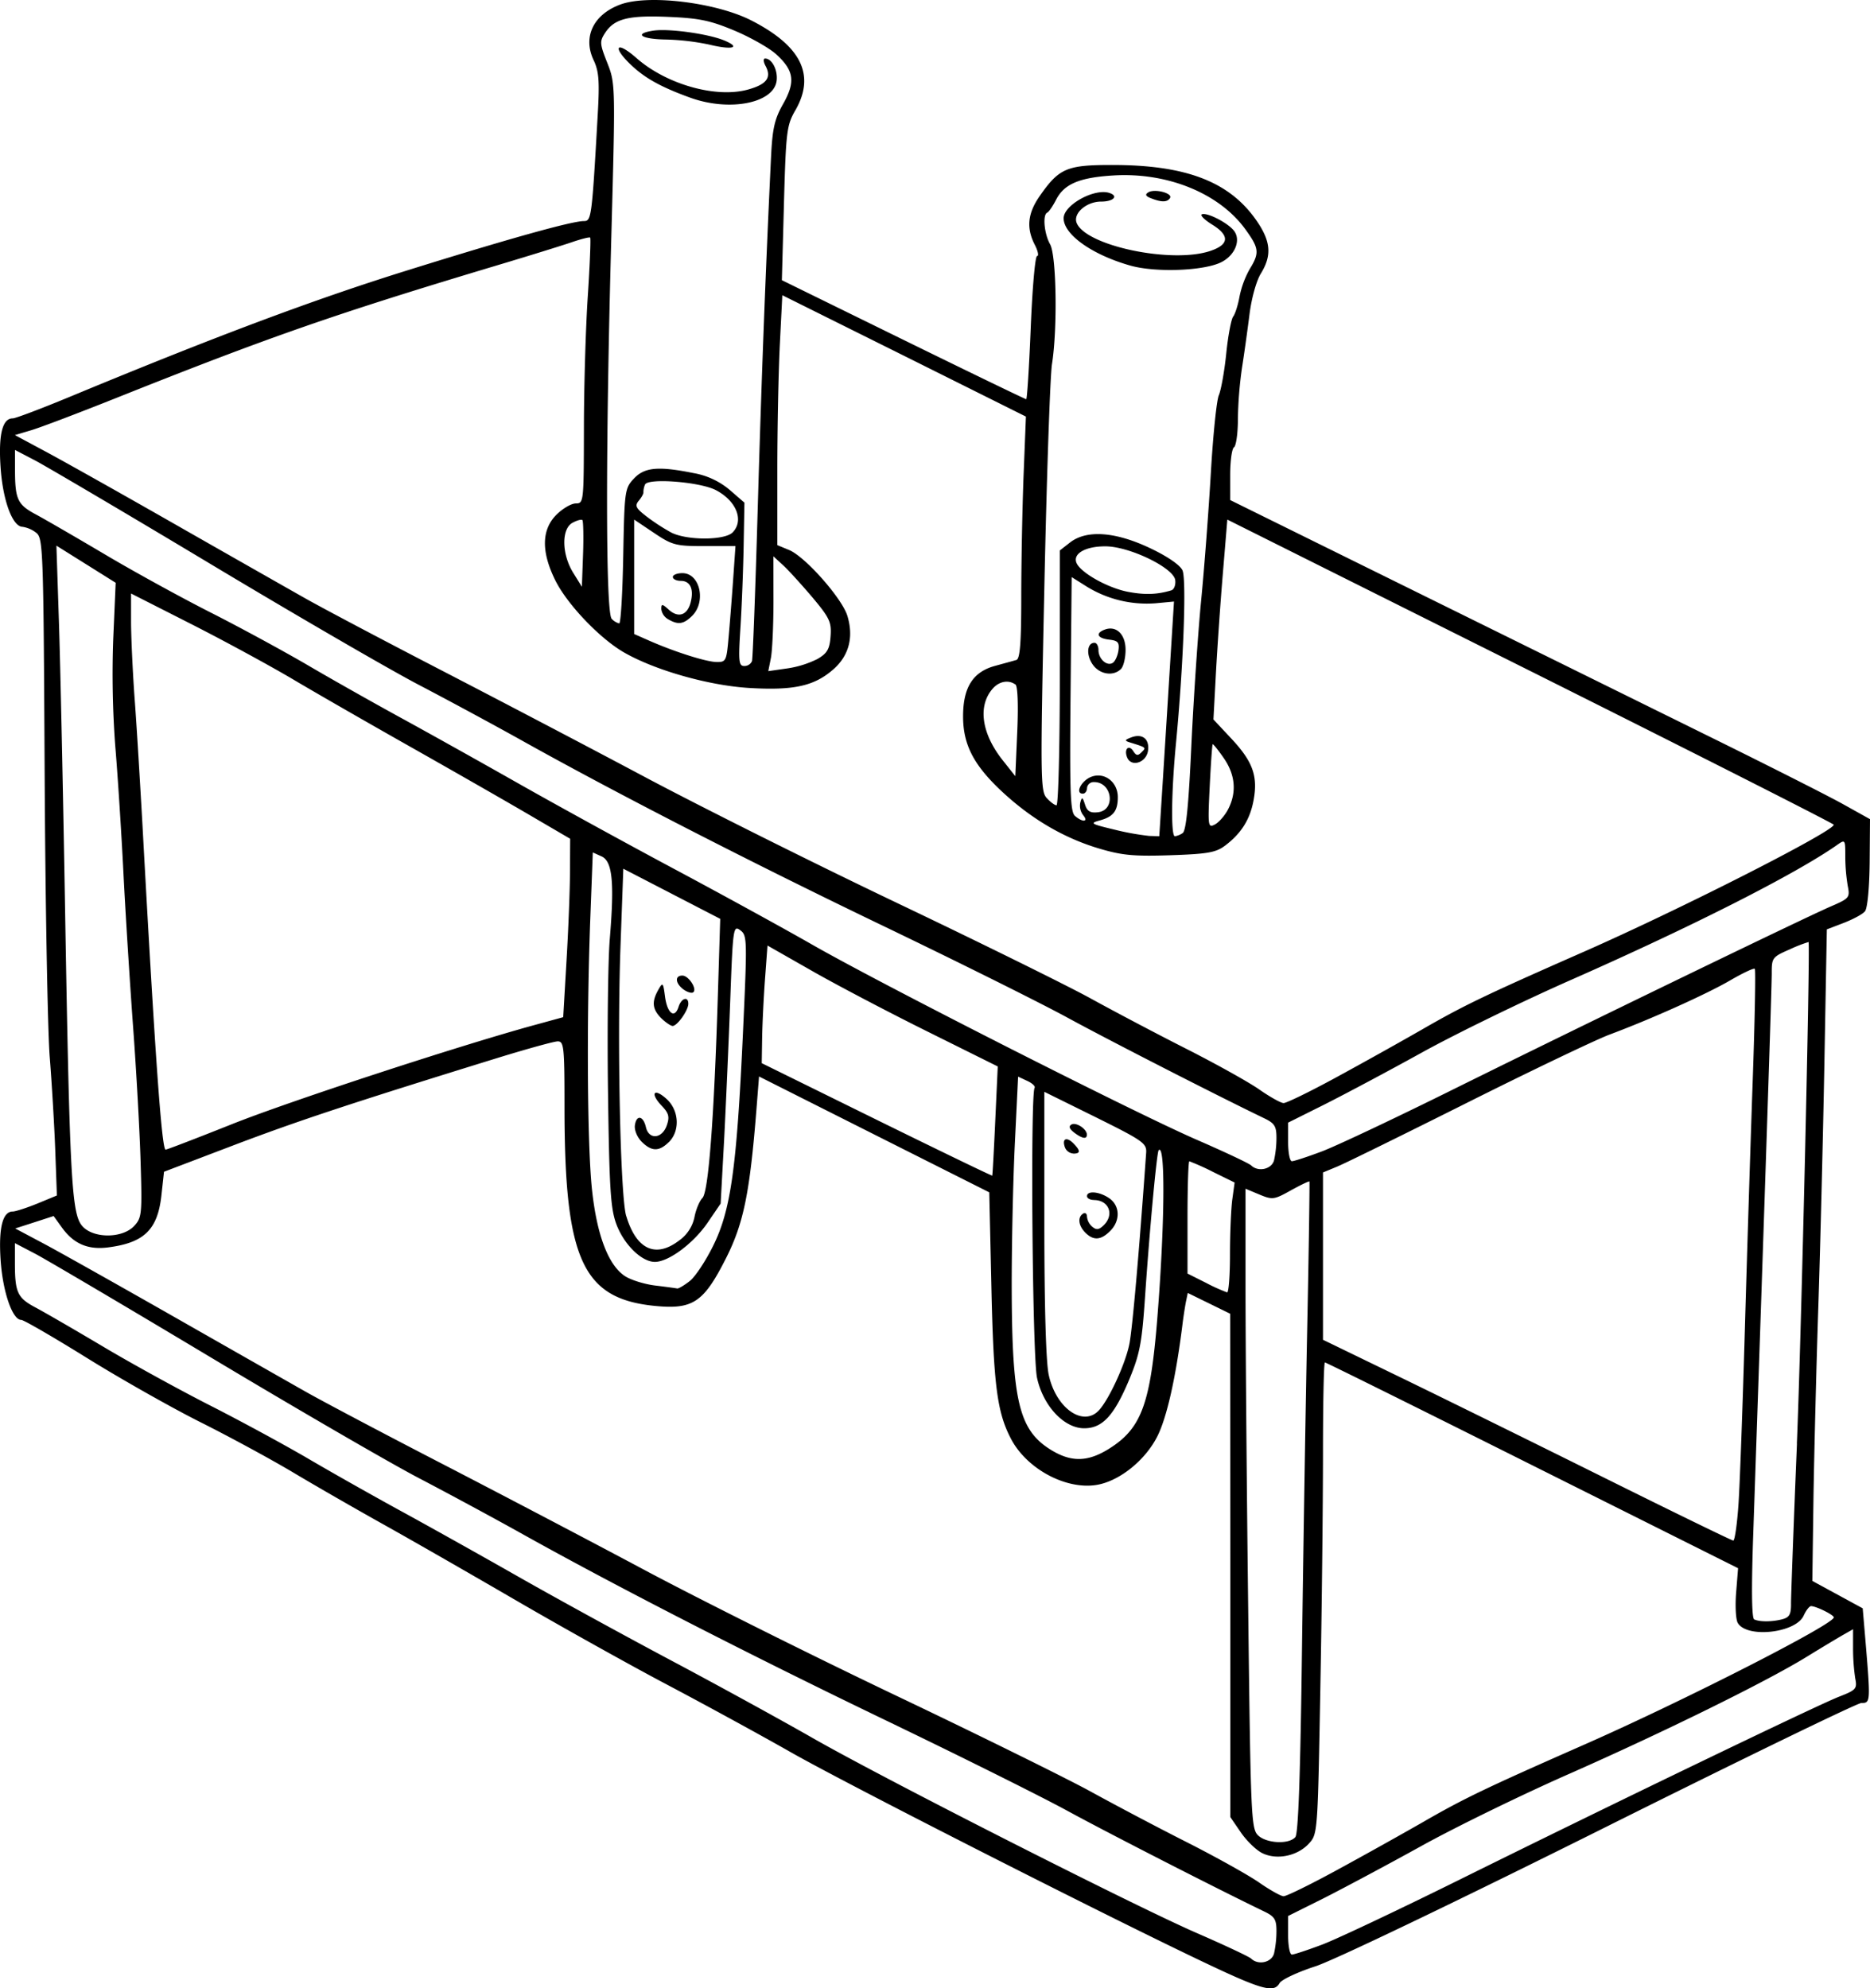 <svg xmlns="http://www.w3.org/2000/svg" viewBox="0 0 705.32 750"><path d="M257.38,368c2.4,0,5.78,5.29,4,6.36-.61.37-2.26-.14-3.64-1.17C254.69,370.9,254.45,368,257.38,368Zm-5.06,62.78c4.19-4.2,3.83-11.76-.72-16.06-4.77-4.47-6.65-2.55-2.18,2.22,2.88,3,3.21,4.32,2.05,7.64-1.77,5-6.72,5.43-7.84.63-1-4.37-3.59-4.83-4.16-.73-.26,1.78.87,4.51,2.55,6.2C245.8,434.43,248.61,434.45,252.32,430.75Zm160.26,21.89c5.63,0,7.8,5.41,3.79,9.43-1.83,1.82-2.82,1.95-4.38.65a5.78,5.78,0,0,1-2-3.78c0-1.15-.65-1.69-1.46-1.19-2.16,1.33-1.79,4.57.83,7.19,3.08,3.07,5.87,2.88,9.38-.64,3.88-3.86,3.72-9.48-.32-12.31-3.66-2.56-8.43-3-8.43-.81C410,452,411.14,452.64,412.58,452.64ZM257.38,216.2c-2,0-3.6.65-3.6,1.44s1.32,1.47,3,1.47c3.56,0,5,3.07,3.72,8.1-1.23,4.87-4.63,6-8.21,2.81-2.52-2.3-2.86-2.32-2.86-.26a5.15,5.15,0,0,0,2.56,3.82c3.78,2.22,5.88,1.9,9.12-1.33C266.43,226.89,264,216.2,257.38,216.2Zm147.74,211c3.07,2.33,4.83,2.63,4.83.81,0-2.16-4.16-4.87-5.86-3.8C403,424.85,403.36,425.86,405.12,427.19ZM253.7,387c1.74,0,5.92-5.9,5.92-8.35,0-3-2.64-2.16-3.68,1.13-1.47,4.63-4.26,2.53-5.11-3.84-.71-5.41-.85-5.55-2.55-2.54-2.54,4.5-2.24,7.3,1.12,10.67C251,385.64,253,387,253.7,387Zm151.09,48.16c2.84,0,2.82-1.09,0-3.94-2.6-2.59-4.34-1.62-3.08,1.69A3.64,3.64,0,0,0,404.79,435.12ZM434.12,74.78v0c4,1.58,6.18,1.54,7.19-.1,1.1-1.8-5.8-3.61-8.2-2.12C431.81,73.36,432.08,74,434.12,74.78Zm-7.76,25.41c9.56,2.7,28,2,34.42-1.36,5.19-2.69,7.39-8.47,4.54-11.92-2.49-3-9.9-6.77-11.94-6.1-.89.3.83,2.06,3.82,3.91,6.64,4.09,6.44,7.5-.57,9.89-14.51,5-47.21-1.88-50.56-10.57-1.37-3.56,3.72-8,9.21-8,4.69,0,6.73-2.09,3.18-3.25-5.66-1.88-17.28,4.53-17.28,9.54C401.18,88.5,412,96.14,426.36,100.19ZM426,280c6.44,2,6.38,1.94,4.56,3.76-1.37,1.39-2,1.31-3.07-.35-1.68-2.71-3.6-.95-2.4,2.2,1.53,4,7.41,2.08,7.94-2.62.52-4.43-2.37-6.49-6.67-4.71C424.24,279.11,424.18,279.41,426,280ZM238.08,24.56c5.29,5,11.38,8.35,22.27,12.29,14.91,5.38,31.6,2.06,32.59-6.47.45-4-1.78-8.3-4.36-8.3-.75,0-.67,1.25.18,2.81,2.32,4.36.44,6.91-6.55,8.87-12.08,3.39-30.83-1.9-42.15-11.86C232.44,15.19,230.68,17.53,238.08,24.56Zm13.15-9.65a90.06,90.06,0,0,1,16.41,1.94c8.71,2.12,12.07,1.09,5.36-1.66-6.06-2.45-20.74-4.49-26.49-3.64C238.82,12.68,241.75,14.78,251.23,14.91ZM424.54,245.14c0-5.9-3.54-9.3-7.92-7.62-3.56,1.37-2.71,3.25,1.72,3.76,3.35.38,3.92,1.05,3.51,4.1-.3,2-1.25,4.12-2.16,4.67-2.2,1.37-5.37-1.48-5.37-4.85,0-1.5-.67-2.73-1.5-2.73-2.77,0-3.2,4.35-.81,8,2.55,3.9,7.84,4.83,10.79,1.88C423.75,251.42,424.54,248.17,424.54,245.14ZM14.09,454l7.37-3.05-.62-17c-.34-9.35-1.29-25.2-2.08-35.24S17.1,340.48,16.84,291.7c-.45-85.44-.57-88.76-3.27-90.8a11.14,11.14,0,0,0-5.08-2.18C4.67,198.66,1,188.59.2,176Q-1,157.81,4.79,157.82c1.07,0,10.73-3.66,21.47-8.11C81,127,118,113.14,152.35,102.39c39.25-12.27,63.34-19,67.89-19,2.82,0,3-1.27,5.19-39.81.75-13,.48-16.63-1.52-20.87-4.14-8.7-.16-17.14,9.89-20.94,10.44-4,36.21-.87,49.54,5.92,18.92,9.66,24.31,20.67,16.6,34-3.2,5.56-3.5,7.92-4.25,35l-.79,29,45.76,22.45c25.19,12.35,46.07,22.45,46.4,22.45s1.11-12.16,1.71-27,1.66-27,2.39-27,.34-1.94-.89-4.31C387.06,86,387.6,80.5,392.12,74c7.38-10.6,10.23-11.81,27.79-11.77,27.32.06,43.53,6.23,53.67,20.49,5.75,8.09,6.27,13.5,2,20.44-1.72,2.78-3.54,9.35-4.31,15.49-.74,5.87-2,14.94-2.83,20.17a152,152,0,0,0-1.53,19.26c0,5.37-.69,10.15-1.48,10.65S464,173.93,464,179.14v9.49L533.63,223,644.2,277.57c22.48,11.08,45.43,22.68,51,25.79L705.32,309l-.13,16.41c-.1,9.59-.83,17.22-1.77,18.35s-4.49,3-8,4.37l-6.38,2.44L688.1,402c-.53,28.27-1.56,69.47-2.29,91.54S684.28,547.74,684,565l-.43,31.34,19,10.34.93,10.92c2.06,24.57,2.06,24.79-1.44,24.79-1.48,0-45.65,21.46-98.15,47.67-54.42,27.15-100.72,49.37-107.71,51.64-6.73,2.18-12.85,5.05-13.56,6.34-2.16,3.86-6.67,2.59-29.63-8.36-39.5-18.84-133.84-66.84-154.71-78.7-11.24-6.4-32.26-17.88-46.72-25.52s-40-21.92-56.91-31.75-39.2-22.63-49.63-28.45-25.87-14.69-34.29-19.72-24.18-13.58-35-19S45.61,520.2,32.88,512.29,8.94,497.88,8,497.88c-3.35,0-7-10.73-7.78-22.73S1,457,4.79,457C5.86,457,10.05,455.63,14.09,454ZM481.45,728.42c0-4.39-.69-5.5-4.73-7.44-17.32-8.34-58.77-29.54-74.11-37.91-10.08-5.51-41.46-21.12-69.75-34.73-49.8-24-100.62-50-136.72-70.19-9.65-5.39-26.71-14.61-38-20.51s-46.69-26.47-78.8-45.71-61.85-36.78-66.06-39l-7.66-4,0,7.55c0,11.06,1,13.12,7.74,16.7,3.36,1.79,15,8.52,25.81,14.95s28.9,16.35,40.15,22.07,28,14.79,37.21,20.19,25,14.3,35,19.76,29.73,16.49,43.78,24.49,40.33,22.41,58.38,32,41.71,22.61,52.54,28.8C332.86,670.7,428,719,451.54,729.23c10.44,4.54,19.6,8.85,20.37,9.58,2.67,2.6,7.72,1.47,8.63-1.94A40,40,0,0,0,481.45,728.42ZM694.92,616.85c-2.2,1.27-8.28,4.91-13.51,8.14-15.28,9.38-53.09,28-88.72,43.77-18.24,8-43.66,20.42-56.5,27.53S506.77,712.23,499.35,716l-13.5,6.73V730c0,4,.63,7.29,1.42,7.29s5.88-1.69,11.3-3.72,28.27-12.83,50.76-23.95c57.55-28.53,135.88-66.3,144.22-69.57,6.53-2.55,7-3,6.19-7a78.05,78.05,0,0,1-.81-11.34v-7.15Zm-2.18-298c-15.78,11-54.17,30.47-100,50.7C574.47,377.6,549,390,536.19,397.09S506.77,413,499.35,416.73l-13.5,6.74v7.28c0,4,.63,7.28,1.42,7.28s5.88-1.66,11.3-3.7,28.27-12.82,50.76-24c49.16-24.33,131.51-64.24,141.38-68.49,6.77-2.93,7.09-3.29,6.22-7.65A68.85,68.85,0,0,1,696,323.1C696,316.59,696,316.57,692.74,318.84Zm-15,225.74c1.64-39.91,5.07-186.52,4.41-189.25a52.87,52.87,0,0,0-7,2.73c-6.66,2.89-6.91,3.22-6.89,9,0,5.12-2.26,73.64-7,212.19-.69,20.29-.56,31.22.4,31.61,2.23,1,6.92.91,10.62-.08,2.72-.73,3.31-1.88,3.25-6.19C675.55,601.68,676.52,574.68,677.77,544.58ZM661.06,408.3c.81-23.2,1.19-42.46.81-42.84s-4.49,1.57-9.16,4.28c-9,5.26-29.93,14.66-45.79,20.58-5.25,2-29.22,13.45-53.27,25.5s-46.19,22.95-49.2,24.19L499,442.27v63.11L527.08,519c15.44,7.48,50,24.51,76.85,37.85s49.25,24.27,49.82,24.27,1.49-6.42,2-14.24,1.56-37.21,2.37-65.32S660.23,431.48,661.06,408.3ZM493.89,445.67c-.19-.19-3.31,1.31-7,3.35-6.34,3.55-6.95,3.62-11.9,1.56l-5.21-2.18v36.91c0,20.29.44,74.55,1,120.58.92,78.46,1.13,83.83,3.65,86.35,3.14,3.14,11.77,3.58,14.15.72,1.11-1.34,1.9-23.61,2.49-70.43.5-37.65,1.39-92.76,2-122.45S494,445.89,493.89,445.67ZM394.77,301c1.37,1.51,3.05,2.76,3.72,2.76s1.24-21.62,1.24-48V207.65l3.84-3c6.22-4.87,17.07-4.12,30.17,2.1,6.54,3.08,11.35,6.39,12.26,8.39,1.58,3.45.34,36.23-2.46,65.37-1.74,18.13-1.94,35-.39,34.94a7.44,7.44,0,0,0,2.91-1.19c1.31-.81,2.27-10.55,3.3-33.18.83-17.6,2.48-42.2,3.69-54.63s2.84-34.13,3.66-48.17,2.15-27.18,3-29.18,2.13-9.1,2.81-15.81,1.88-12.95,2.61-13.88,1.82-4.34,2.39-7.55a35.74,35.74,0,0,1,3.85-10.38c3.74-6.09,3.54-7.82-1.59-14.91C460,73,440.51,65,420.21,66.17c-13,.75-18.83,3.2-21.88,9.18-1.25,2.42-2.73,4.59-3.35,4.87-1.8.79-1.13,8,1.09,11.92,2.4,4.18,2.83,31.85.71,45.23-.69,4.41-2,42.42-2.88,84.45C392.37,293.29,392.43,298.41,394.77,301Zm61.5-4.21c-.73,15-.65,15.6,2,14.19,1.51-.81,3.75-3.38,4.95-5.72,3.29-6.37,2.73-13-1.66-19.32-2.12-3.07-4-5.4-4.18-5.19S456.69,288.18,456.27,296.79Zm-34.66,3.92c0,5.18-1.68,7.34-6.67,8.73-4,1.09-3.59,1.34,5.23,3.46a99.36,99.36,0,0,0,13.28,2.42l3.8.12,1-15.68c.55-8.63,1.8-28.56,2.77-44.28l1.78-28.57-6.91.65a43.21,43.21,0,0,1-26-6.29l-5.68-3.58-.42,44.14c-.35,37-.09,44.42,1.66,45.94,2.91,2.52,5.23,2.3,3.08-.29a5.93,5.93,0,0,1-1.07-4.73c.61-2.26.85-2.16,1.78.73.81,2.56,2,3.25,4.89,2.91,6.79-.77,5.42-11.38-1.47-11.38A2.52,2.52,0,0,0,410,297.2c0,1.19-.71,2.18-1.57,2.18-3.14,0-.49-5.09,3.37-6.43C416.72,291.21,421.63,295.07,421.61,300.71ZM406,212.26c1.43,3.7,11.82,9.55,19.54,11,6.41,1.21,11.07,1,16.27-.58,1.05-.33,1.7-2.1,1.45-3.9-.66-4.59-17-12.55-26.09-12.69C409.62,206,404.62,208.74,406,212.26ZM229.06,23.73c3.06,7.78,3.08,8.27,1.5,66.21-2.18,79.68-2.12,141.21.16,143.49a5.94,5.94,0,0,0,2.83,1.73c.59,0,1.26-11.44,1.52-25.41.46-24.61.58-25.56,4-29.2,4-4.3,9.19-4.78,22.49-2.1a28.77,28.77,0,0,1,13.74,6.41l5.48,4.75-.3,16.57c-.17,9.13-.71,23-1.22,30.81-.79,12.48-.62,14.23,1.44,14.23a3.11,3.11,0,0,0,2.93-1.82c.32-1,1.29-27.12,2.18-58,1.44-49.79,3-90.17,5-132.08.53-10.83,1.32-14.38,4.57-20.12,4.71-8.35,4.12-12.56-2.59-18.7-2.56-2.34-9.58-6.34-15.62-8.89-9.11-3.84-13.38-4.75-24.86-5.23-15.29-.67-20.55.66-24.06,6C226.13,15.63,226.18,16.46,229.06,23.73Zm62.67,203c0,9.26-.44,19-1,21.64l-.95,4.79,7-1a37.79,37.79,0,0,0,11.54-3.58c3.7-2.16,4.59-3.69,4.95-8.58.39-5.3-.36-6.92-6.73-14.53-4-4.71-8.91-10.15-11-12.09l-3.84-3.54ZM270,184.88c-6-3.13-25.73-4.65-26.72-2.08a7.4,7.4,0,0,0-.6,2.88c.1.49-.67,1.9-1.72,3.16-1.6,1.94-1.19,2.83,2.93,6a76.89,76.89,0,0,0,9.21,6c5.84,3.05,20.19,3.05,23.22,0C280.72,196.34,277.75,188.92,270,184.88ZM265.74,206c-10.87,0-12.18-.35-19.1-5l-7.45-5v43.16l5.46,2.41c9.62,4.26,21.42,8,25.44,8.14,3.72.09,3.92-.28,4.69-9,.46-5,1.23-14.89,1.73-21.9L277.4,206ZM5.62,164.12l11.32,6.08c6.24,3.32,28.09,15.59,48.56,27.27s42.8,24.37,49.63,28.23,29.81,16,51.07,27,55.77,29.07,76.64,40.19,63.83,32.61,95.49,47.71,64.47,31.3,73,36,24.62,13.2,35.87,18.9,23.71,12.63,27.73,15.44,8.14,5.11,9.19,5.15,9.89-4.27,19.69-9.6,24.53-13.54,32.73-18.26c15.75-9.06,23.57-12.82,61-29.29,36.56-16.1,94.15-45.37,94.11-47.85,0-.39-51.45-26.47-114.34-57.92L462.92,196l-1.66,20c-.93,11-2.1,28-2.63,37.7l-.95,17.69,6.85,7.32c8,8.58,10,14.08,8.27,23.25-1.36,7.24-4.69,12.51-10.87,17.12-3.38,2.51-6.65,3.07-20.66,3.53s-18.33,0-27.26-2.7c-13.11-4-25.28-11.18-36.39-21.61-10.43-9.8-14.39-17.52-14.37-28.11,0-10.87,3.7-16.73,12-19,3.46-.95,7.11-1.94,8.09-2.24,1.37-.37,1.85-6.37,1.85-23.53,0-12.67.39-33.22.86-45.67l.9-22.61L341,134.22l-45.93-22.86-.93,18.47c-.51,10.18-.95,31.4-.95,47.14v28.66l4.44,1.84c6.09,2.51,20.05,18.31,22,24.9,2.41,8,.56,15-5.34,20.14-7.15,6.27-14.89,8-31.68,7-15.42-.93-35.89-6.77-47.55-13.58C226,240.59,214,228,209.49,219c-5.4-10.85-5.26-19.18.38-24.84,2.36-2.34,5.64-4.26,7.31-4.26,3,0,3-.65,3.06-28.11,0-15.44.66-37.89,1.45-49.88s1.19-22,.91-22.28-3.37.52-6.91,1.73-16.27,5.17-28.33,8.77C126.49,118.39,101.75,127,43.15,150.4c-13.8,5.5-27.89,10.85-31.32,11.87Zm214.05,32.07c-.37-.36-2,.07-3.72,1-4.24,2.27-4.12,11.83.24,18.86l3.28,5.29.44-12.23C220.15,202.37,220,196.56,219.67,196.19Zm163.28,62c-2.49-1.82-6-1.23-8.41,1.44-5.81,6.44-4.42,16.89,3.54,27l4.87,6.15.73-16.75C384.13,265.65,383.84,258.84,383,258.17ZM39.23,208.93c10.83,6.44,28.9,16.38,40.15,22.08s28,14.81,37.21,20.21,25,14.29,35,19.76,29.73,16.49,43.78,24.46,40.33,22.41,58.38,32.05,41.71,22.61,52.54,28.81C332.86,371.5,428,419.78,451.54,430c10.44,4.54,19.6,8.86,20.37,9.61,2.67,2.59,7.72,1.46,8.63-1.94a40.14,40.14,0,0,0,.91-8.46c0-4.39-.69-5.5-4.73-7.44-17.32-8.33-58.77-29.54-74.11-37.91-10.08-5.5-41.46-21.12-69.75-34.72-49.8-23.95-100.62-50-136.72-70.2-9.65-5.38-26.71-14.61-38-20.51S111.49,232,79.38,212.73s-61.85-36.77-66.06-39l-7.66-4,0,7.52c0,11.07,1,13.12,7.74,16.73C16.78,195.79,28.4,202.52,39.23,208.93ZM457.5,442.05a93.34,93.34,0,0,0-8.91-4c-.37,0-.69,9.54-.69,21.18V480.4l6.93,3.48a66.9,66.9,0,0,0,8,3.62c.6.1,1.09-6.31,1.09-14.23s.4-17.28.87-20.81l.88-6.39Zm-67.28-31.69c.37-.6-.9-1.78-2.8-2.65L384,406.12l-1.25,25.81c-.67,14.2-1.21,38.95-1.15,55,.14,41.07,2.77,52.2,14.08,59.53,8.29,5.36,14.83,5.2,23.59-.6,11.31-7.48,14.66-16.82,17.19-48,2.87-35.59,3.15-66.65.57-64-.71.71-3.36,29.28-5.11,54.77-1.22,18.14-2,22.05-6,31.75-5.72,13.64-10.1,18.38-17,18.38-7.58,0-15.46-8.42-17.77-19C389.38,512,388.61,413,390.22,410.36Zm5.32,108.18c2.73,12.75,13.18,20,19.12,13.26,3.84-4.35,9.84-17.47,11.3-24.76,1.13-5.58,3.63-33.89,6.34-72.16.26-3.61-1.15-4.59-19.07-13.48l-19.33-9.55v49.5C393.9,492.57,394.51,513.71,395.54,518.54Zm-45.65-129.4c-14.57-7.23-34.11-17.48-43.41-22.79l-17-9.68-.93,12.59c-.51,6.93-1,16.91-1.09,22.17l-.15,9.61,43.35,21.36c23.85,11.73,43.47,21.22,43.59,21.06s.63-9.5,1.14-20.75l.94-20.43ZM230,354.12c1.77-21.36,1-29.22-3.1-31.08l-3.31-1.49-.95,25.05c-1.42,37.86-1.15,85.14.63,102,1.81,17.18,6.16,28.64,12.43,32.75,2.22,1.47,7.39,3.08,11.45,3.57s7.78,1,8.27,1.11,2.62-1.15,4.72-2.79,6.11-7.72,8.94-13.51c6.57-13.33,8.81-29.37,11.14-80,1.63-35.43,1.61-36.88-1-38.82s-2.79-1.09-3.78,26.15c-.58,15.48-1.61,39.14-2.3,52.56L271.81,454l-4.9,7.19C261.58,469,252.2,476,247,476c-5,0-11.68-6.57-14.53-14.25-2.18-5.86-2.65-13.4-3.15-50C229,388.09,229.33,362.14,230,354.12Zm6.2,104.54c3.78,12.67,11.07,16.06,19.95,9.27a14.31,14.31,0,0,0,5.79-8.83c.53-2.83,1.9-6.08,3-7.21,2.29-2.29,4.41-30.21,5.85-77.44l.86-27.85-18.27-9.45-18.28-9.46-1.09,30C232.74,393.51,234,451.24,236.18,458.66ZM199,307c-8.82-5.16-28.86-16.62-44.52-25.47s-35.35-20.16-43.77-25.16S85.08,242,72.43,235.56l-23-11.68,0,11.13c.05,6.09.66,19.31,1.41,29.35s2,31,2.89,46.7c4.7,86.25,7.28,122.6,8.73,122.6.5,0,11.72-4.31,24.94-9.58,21.68-8.65,85.19-29.46,113.83-37.32l11.2-3.07,1.25-21.36c.7-11.73,1.29-26.88,1.31-33.65l.06-12.29ZM22.23,234.71c.53,15.9,1.58,65,2.33,109.19C26.26,443,27,457.4,30.8,462.2c3.9,5,15.22,5.11,19.77.28,2.91-3.11,3.06-4.45,2.46-24.27-.34-11.52-1.6-34.18-2.79-50.34s-2.87-42.5-3.68-58.56-2.22-37.73-3.11-48.16A367.51,367.51,0,0,1,42.71,241l.92-21.17-11.17-7-11.18-7Zm-2,224L13,461.05l-7.26,2.34,11.28,6c6.2,3.33,28,15.58,48.5,27.26s42.8,24.37,49.61,28.23,29.81,16,51.09,27,55.75,29.06,76.63,40.21,63.84,32.6,95.48,47.68,64.49,31.32,73,36,24.62,13.22,35.85,18.9,23.73,12.65,27.73,15.44,8.16,5.11,9.19,5.17,9.91-4.3,19.71-9.63h0c9.8-5.32,24.53-13.54,32.73-18.24,15.75-9.08,23.57-12.82,61-29.31s94.11-45.37,94.13-48c0-.95-6.69-4.25-8.59-4.25-.64,0-1.88,1.6-2.78,3.58-3,6.61-21.57,8.63-24.88,2.71-.73-1.29-1-6.46-.59-11.46l.73-9.13L578,552.75c-42.62-21.34-77.84-38.82-78.27-38.82S499,529.25,499,548s-.43,58.75-1,88.93c-1,54.87-1,54.87-4.37,58.55-4.3,4.63-12,6.22-17.46,3.58-2.26-1.07-5.9-4.59-8.12-7.8l-4-5.84,0-94.92L464,495.56l-16-7.84-.68,3.25c-.35,1.8-1,5.9-1.38,9.11-2.46,19.57-5.8,34.44-9.34,41.57-4.68,9.4-14.81,17.39-23.52,18.56-11.58,1.57-26-6.37-31.79-17.53-5.21-9.94-6.54-20.26-7.35-56.82l-.81-36.09L329.7,427.92l-43.41-21.86-1,12.71c-2.47,31.14-4.83,42.7-11.4,55.73-8.43,16.71-12.49,19.48-26.61,18.13-27.61-2.63-34.36-17.4-34.36-75.12,0-22.57-.22-24.71-2.55-24.69-1.41,0-11.74,2.87-23,6.34C132.59,416.1,112.32,422.81,88.13,432l-26.27,10-1,9.11c-1.45,12.77-6.54,17.68-20.06,19.42-7.65,1-13.08-1.37-17.5-7.56Z"/></svg>